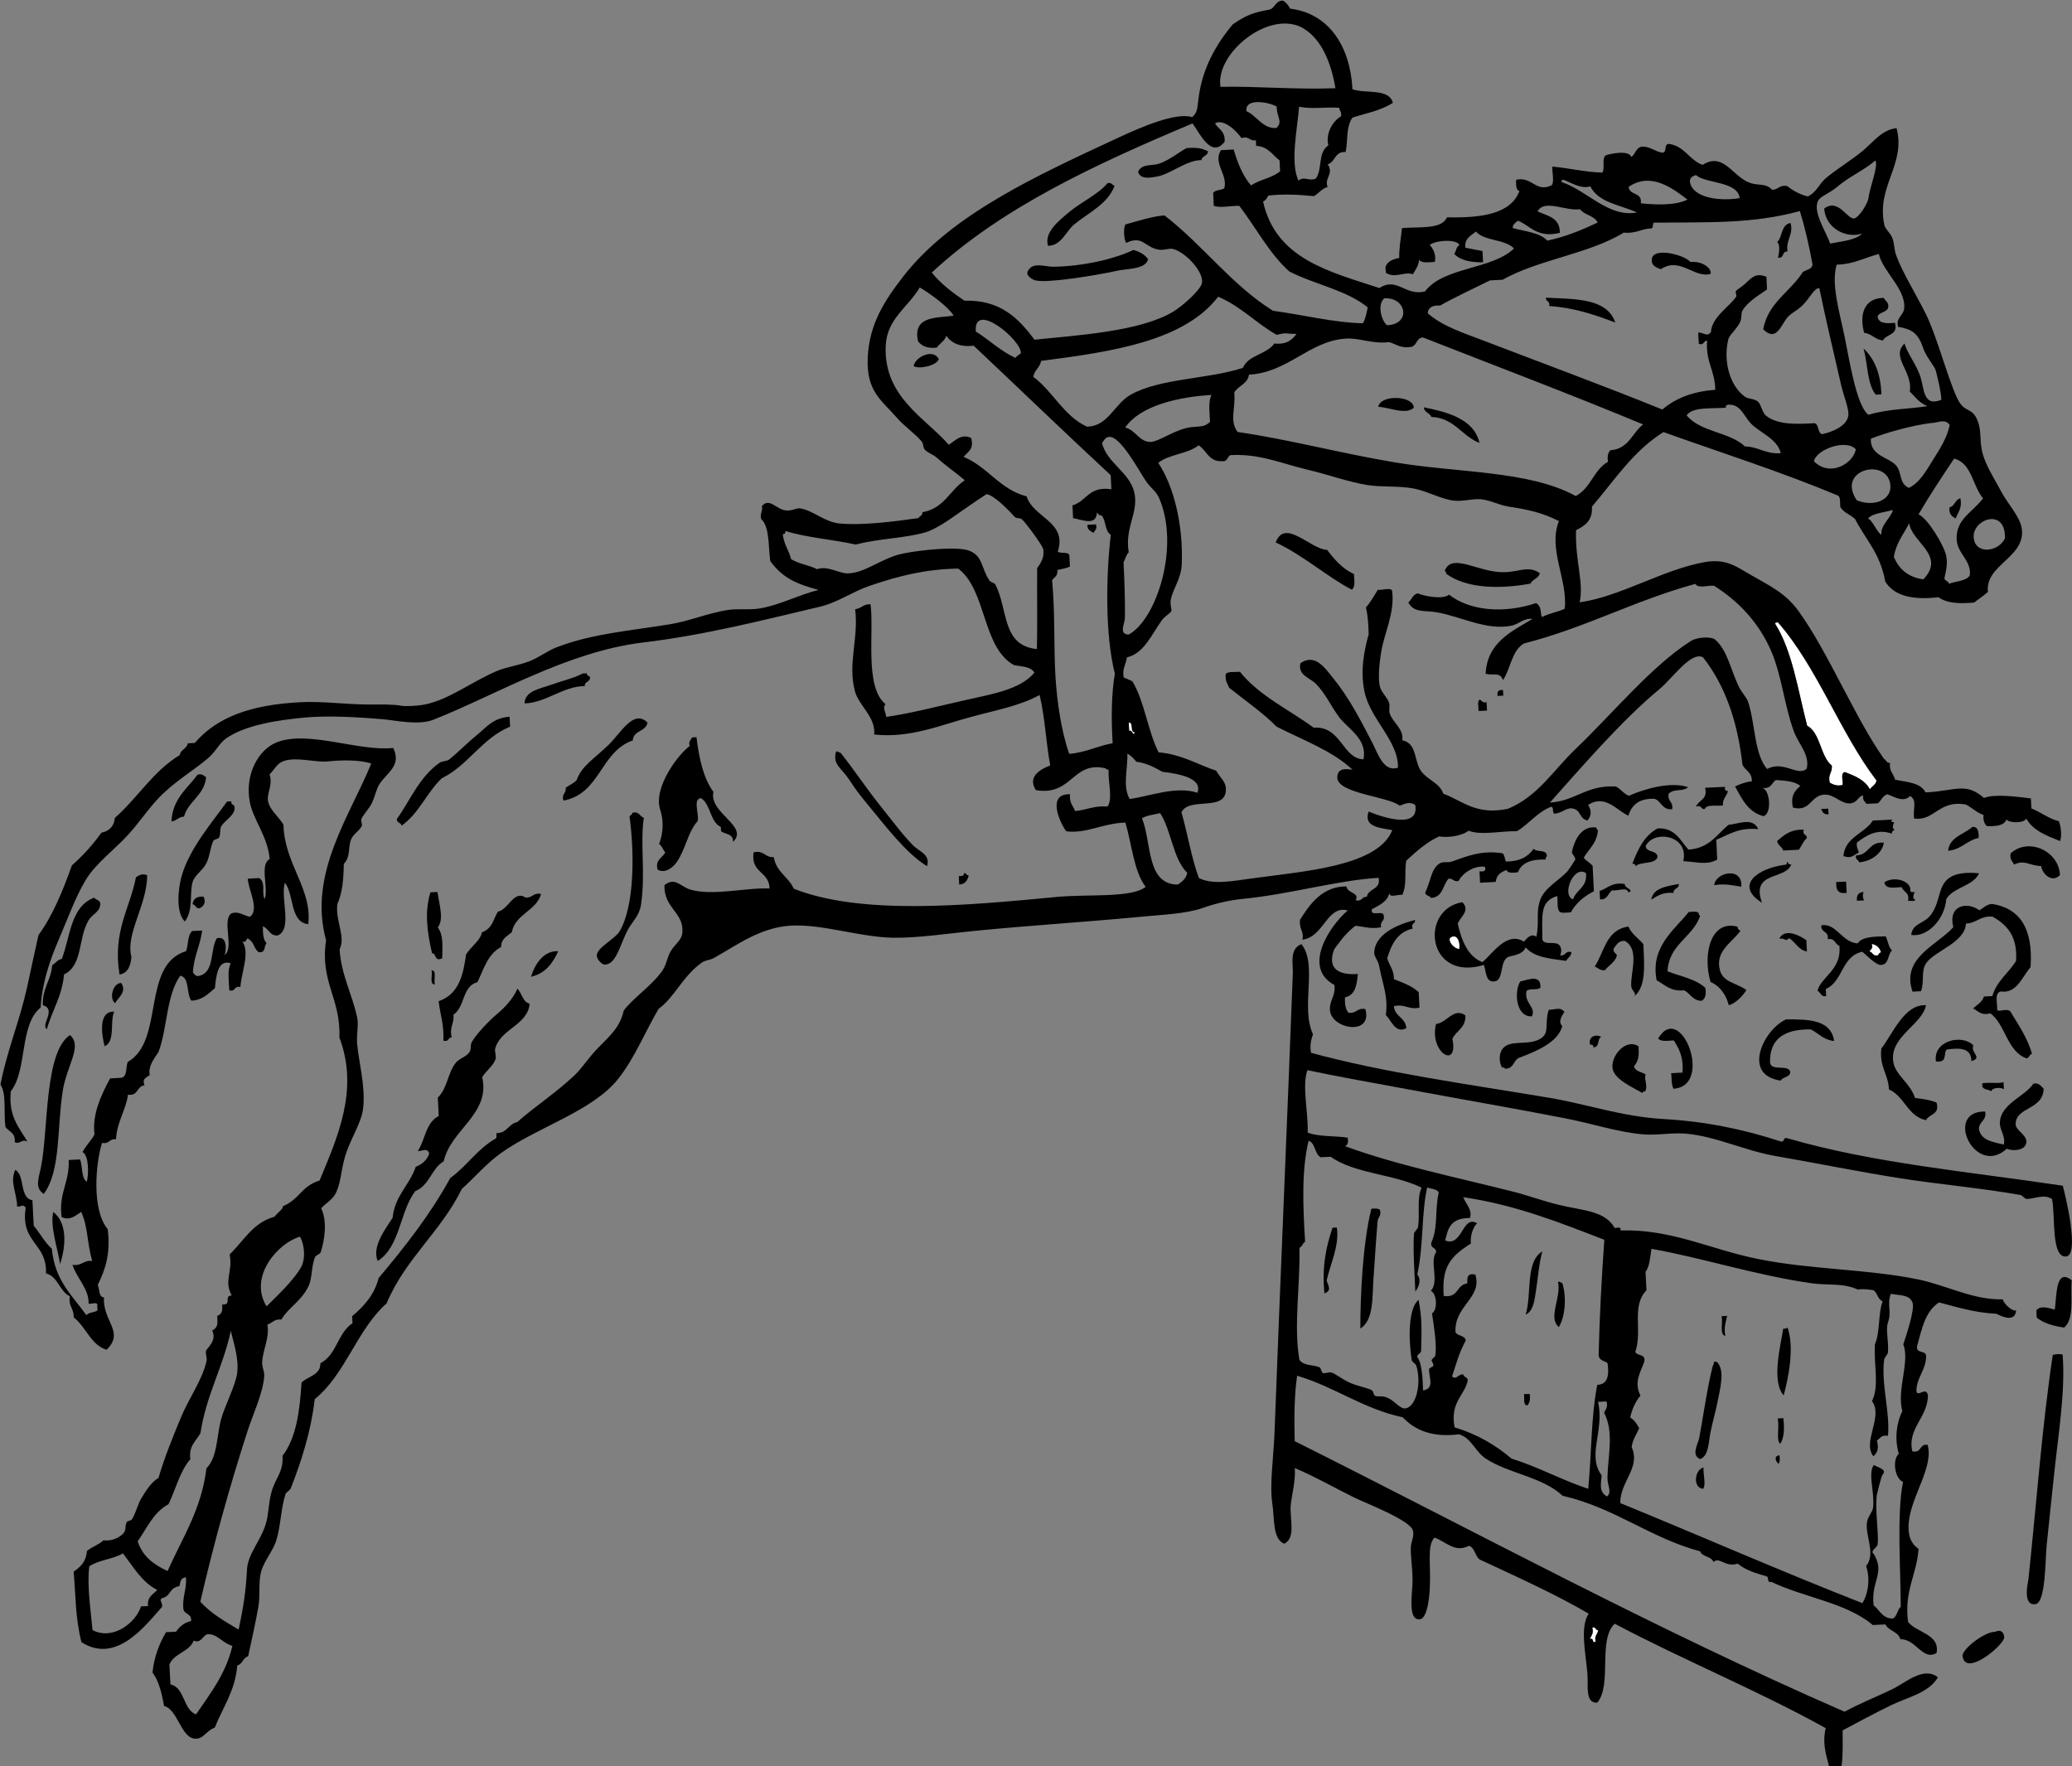 <?xml version="1.0" encoding="UTF-8"?>
<svg id="_Слой_2" data-name="Слой 2" xmlns="http://www.w3.org/2000/svg" viewBox="0 0 178.94 152.55">
  <rect x="0" y="0" width="178.94" height="152.55" fill="#808080" stroke="none"/>
  <defs>
    <style>
      .cls-1 {
        fill: #fff;
      }

      .cls-1, .cls-2 {
        fill-rule: evenodd;
      }
    </style>
  </defs>
  <g id="Calque_1" data-name="Calque 1">
    <g>
      <path class="cls-2" d="m104.33,13.07c-.02.41-.53.38-.57.76-1.3-.01-2.65,1.21-3.85,1.42-.4.07-1.44.32-1.62-.41.28-.72,1.21-.5,1.8-.7.91-.31,1.7-.98,2.38-1.35.99-.07,1.36.03,1.85.28Z"/>
      <path class="cls-2" d="m96.26,16.04c-.61,1.62-2.28,2.33-3.51,3.36-.71.6-1.08,1.81-2.24,1.83-.36-1.15.93-2.17,1.82-2.91,1.05-.88,2.52-1.54,3.31-2.49.38-.12.39.18.62.21Z"/>
      <path class="cls-2" d="m99.15,22.39c-.21.89-1.84.81-2.65.99-1.96.43-6.03,1.09-7.07.84-.18-.04-.92-.39-.65-.83.42-.8,1.49-.34,2.19-.35,2.53-.04,5.2-.64,6.91-1.45.54.14.97.39,1.27.79Z"/>
      <path class="cls-2" d="m154.63,19.26c.3.94-.45,1.55-.25,2.46-.53-.05-.25.63-.83.53.07-.29.23-1.11-.07-1.34.48-.46.32-1.5,1.14-1.65Z"/>
      <path class="cls-2" d="m147.74,23.65c-1.4.43-2.65-1.51-4.31-.4-.41-.13-.7-.31-.76-.58-.34-1.5,2.84-.68,3.31-.04.93-.1,1.82.45,1.76,1.01Z"/>
      <path class="cls-2" d="m133.51,25.71c2.53.13,5.27.03,5.99,2.15-1.73-.66-3.52-1.28-5.71-1.43.11-.46-.32-.34-.28-.72Z"/>
      <path class="cls-2" d="m162.68,25.73c.12.25.39.34.4.71,0,.57-.78.46-.93.9.09.62.77.61,1.5.54.31,1.1-.76.95-1.03,1.52-.69-.05-.95-.58-1.63-.65-.44-1.58,0-3.02,1.69-3.02Z"/>
      <path class="cls-2" d="m81.08,31.02c-.23.6-1.77.88-2.18.6.12-.78,1.69-1.56,2.18-.6Z"/>
      <path class="cls-2" d="m160.94,30.1c.92.87,1.48,2.14,1.54,3.96-.16,0-.33.02-.49.03-.74-.9-.69-2.67-1.05-3.99Z"/>
      <path class="cls-2" d="m122.1,35.22c-.72.62-1.99,0-3.07-.09.17-1.06,3.04-.99,3.07.09Z"/>
      <path class="cls-2" d="m127.76,38.25c-1.53-.59-2.16-2.16-4.15-2.24-.13-.37-.61-.35-.65-.83,1.75.36,4.32.9,4.81,3.07Z"/>
      <path class="cls-2" d="m93.92,45.33c.25-.01.49-.02.73-.04.12.41-.11.52-.21.74-.24-.17-.56-.25-.53-.71Z"/>
      <path class="cls-2" d="m116.93,49.57c.03.53.13,1.13-.18,1.36-2.03-1.03-4.22-2.99-6.58-4.08.8-2.13,3.02.61,4.44.64.64.84,1.32,1.63,2.31,2.09Z"/>
      <path class="cls-2" d="m169.3,43.04c.18.87-.22,1.2-.4,1.74-.32-.16-.6-.37-.54-.96.48-.11.46-.67.94-.78Z"/>
      <path class="cls-2" d="m132.98,49.51c-.1.46-.64.51-.81.9-2.79.5-5.57.4-7.28-.86.01-.14-.04-.21-.13-.24.64-1.63,2.89.16,5.15.11,1.32-.03,2.12-.6,3.07.09Z"/>
      <path class="cls-2" d="m50.95,58.5c.04.42-.49.34-.45.76-1.84-.01-3.41,1.47-5.2,1.49.02-1.08,1.39-1.28,2.25-1.59.96-.35,2.01-.58,2.77-.99.12,0,.24-.01.37-.02-.05.28.24.16.26.36Z"/>
      <path class="cls-1" d="m153.29,53.89c0-.12.14-.1.24-.13,3.43,3.91,5.34,9.49,8.52,13.67-.05.38-.41.48-.57.77-.44-.81-1.29-1.16-2.16-1.49-.4.06-.16.71-.19,1.11-.54.12-.82-.04-1.11-.19-.2-.73.24-.87.17-1.48-1.02-.81-.97-2.8-2.13-3.45-.79-3.08-1.29-6.49-2.77-8.81Z"/>
      <path class="cls-2" d="m44.01,61.9c.01.29.03.57.04.86-2.47,1.03-3.57,3.31-5.9,4.46-1.3,1.24-1.97,3.04-3.47,4.09-.05-.29-.44-.21-.4-.59,1.07-1.45,1.9-3.59,3.68-4.84.23-.16.62-.11.84-.29.72-.57,1.52-1.4,2.35-2.08.94-.76,1.42-1.49,2.86-1.61Z"/>
      <path class="cls-2" d="m55.92,62.41c-.13.79-1.24.67-1.27,1.54-2.83.98-2.77,4.58-5.99,5.2-.19-.6.27-.62.19-1.11.3-.23.7-.38.95-.66.43-1.24,1.51-1.83,2.79-3.08,1.03-1.01,2.14-3.09,3.34-1.88Z"/>
      <path class="cls-2" d="m129.8,59.6c0,.16.02.32.03.48-.16,0-.33.02-.49.03-.08-.38.08-.55.46-.51Z"/>
      <path class="cls-2" d="m60.15,63.68c.23,1.85.6,3.55,1.46,4.71-.41,1.85,3.12,2.96,1.69,4.33.05-.74-.66-.64-1.03-.93,0-.12-.01-.25-.02-.37-.94-.42-.86-1.97-1.72-2.49-.71.1-.15,1.34-.27,1.97-.89,1.02-.99,2.32-1.79,3.52-.31.46-.98,1.07-1.68.69-.23-.9.44-1,.66-1.5-.21-.2-.27-.56-.53-.71.39-1.03.39-2.06.1-2.95-.64-1.96,1.59-4.82,2.54-5.52-.12-.41.11-.52.21-.74.12,0,.24-.01.37-.02Z"/>
      <path class="cls-2" d="m127.76,60.43c.24.04.24.34.62.21.01.25.02.49.04.73-.24.01-.49.03-.73.04,0-.36-.11-.8.07-.98Z"/>
      <path class="cls-2" d="m17.8,67.13c-.15,1.57-1.53,2.04-1.91,3.4-.49.02-.63.37-1.08.42.08-1.95,1.35-2.82,2.25-4.04.42-.12.52.11.75.21Z"/>
      <path class="cls-2" d="m72.22,64.91c.2-.04.21.11.37.1,1.24,1.57,2.32,3.21,3.54,4.72.84,1.04,1.79,2.34,2.74,3.3.49.5,1.51.77,1.19,1.78-1.81-1.1-3.58-3.46-5.17-5.38-.64-.78-.88-1.07-1.58-2.13-.62-.95-1.45-1.28-1.1-2.4Z"/>
      <path class="cls-2" d="m20.26,69.7c.05.74-.8,1.09-1.14,1.65-.17.27-.04.68-.2.99-.06.12-.39.13-.48.27-.27.43-.3,1.36-.64,1.99-.31.59-.97.98-1.15,1.53-.32,1,.09,2.43-.69,3.46-.79-.79-.57-2.79-.31-3.79.64-2.46,2.73-4.84,3.96-6.57.12,0,.24-.01.37-.02-.07.34.25.23.27.48Z"/>
      <path class="cls-2" d="m55.6,70.64c-.33,2.21.16,4.72-.24,7.49-.14.97-.75,1.46-1.12,2.14-.69,1.26-1,3.08-2.05,3.04-.17,0-.68-.43-.65-.83.05-.65,1.63-1.43,1.98-2.06,1.29-2.22,1.26-6.75.87-9.72-.11-.33.23-.26.22-.5.61-.16.63.33,1,.44Z"/>
      <path class="cls-2" d="m147.26,68.04c.57-.03,1.14-.05,1.71-.08-.03.25.04.38.26.35-.09.46-.49.65-.43,1.25-.54.09-1.42-.12-1.58.32-.35.04-.26-.4-.75-.21.22-.59,1.05-.61.78-1.63Z"/>
      <path class="cls-2" d="m12.71,75.6c-.02,2.64-1.89,5.04-1.36,7.05-.07.75-.28,1.39-1.03,1.52-.6-3.78.89-5.65,1.42-8.4.29-.21.58-.34.97-.17Z"/>
      <path class="cls-2" d="m157.28,69.87c.2,0,.41-.02.61-.03,0,.16.02.33.03.49-.39.04-.54-.18-.64-.46Z"/>
      <path class="cls-2" d="m137.87,71.45c-.01.14.04.22.13.24-.07,1.11-.78,1.63-1.23,2.39.21.28.54.43.77.7.04.73.07,1.47.11,2.2-.85.43-1.55,1.01-1.99,1.82-.35,0-.8.11-.98-.07-.24-.25-.13-.89-.19-1.34-1.54.45-1.29,1.68-1.29,3.74.12.51,1,.19,1.37.42.29.21.32.6.17.97.5.06.4-.42.97-.29-.01.38-.32.49-.46.76-1.34-.19-2.77-.29-3.49-1.17-.2.52-.81.67-1.43.8-.92.31-.36,2.17-1.37,2.15-.62-.01-.59-.66-.8-1.43-4.94,1.5-5.6-4.8-1.87-5.42.72.74-.19,1.27-.4,1.86.35,1.5.87,2.82,2.13,3.32.9-.73,2.09-2.7,3.59-1.77.23-.25.6-.77,1.08-.42.27-1.45-.07-2.07.33-3.2.37-1.03,1.68-1.72,2.33-2.44.15-.17.68-1,.69-1.02.03-.28-.34-.49-.28-.72.23-1.01.82-2.23,2.1-2.06Zm-2.02,6.23c.27-.85,1.25-1.04,1.12-2.26-1.02-.76-2.16,1.87-1.12,2.26Zm-10.62,3.35c-.14.32.33.87.78.94.11-.69-.24-1.37-.78-.94Z"/>
      <path class="cls-2" d="m17.58,77.44c.16.36.15.76-.32,1-.38.07-.34-.31-.63-.34.05-.45.34-.7.95-.66Z"/>
      <path class="cls-2" d="m37.17,77.07c.21-.01.41-.02.61-.03.19,1.27.56,2.35.03,3.06.51.71.39,1.6.38,2.67-.71.32-.47-.43-.88-.44-.42-1.85-.66-3.53-.14-5.26Z"/>
      <path class="cls-2" d="m159.2,73.94c.14-1.66,1.82-1.93,2.54-3.07.53-.03,1.06-.05,1.59-.08-.03.21.11.23.26.23-.06.08-.26.59.03.61-.07.13-.28.14-.23.38-1.24-.48-2.26.16-3.03.77-.05.4.11.56.17.85-.62.33-.62.52-1.33.31Z"/>
      <path class="cls-2" d="m155.77,71.66c-.14.5.28.37.28.72-.31.26-.46.67-.69,1.01-.45.02-.9.05-1.35.07-.21-.43-.5-.48-.53-.83.58-.49,1.12-1.01,2.28-.97Z"/>
      <path class="cls-2" d="m46.73,77.21c-.42,1.48-2.23,1.72-2.53,3.31-.4.33-.93.56-.92,1.27-1.15.59-1.5,1.91-2.05,3.04-1.34.35-1.06,2.16-2.07,2.8.09.78-.37,1.06-.15,1.97-.35,0-.22.42-.72.28.07-1.37-.28-2.27-.41-3.41,1.82-.6,2.15-2.46,2.37-4.04.46-.71,1.24-1.21,1.37-1.9.96-.38.96-1.14,1.38-1.79.92-.19,1.37-1.89,2.39-1.22.61.05.63-.44,1.33-.31Z"/>
      <path class="cls-2" d="m83.28,75.39c.16.04.2.21.38.23-.11.41-.3.74-.82.78-.01-.24-.02-.49-.04-.73.28.02.46-.05.47-.27Z"/>
      <path class="cls-2" d="m129.77,73.69c.25.36.12.34.28.72,1.21,0,1.93-.43,2.4-1.1.28.34,1.18-.01,1.14.68-.12,0-.09.15-.11.25-1.26-.05-2.08.29-2.39,1.1-.42.04-.88.11-.99-.2-.63.25-.85.49-.93,1.03-.45.02-.9.04-1.35.07-.02-.33-.03-.65-.05-.98.32.02.61.01.47-.39-.86-.15-1.93.51-2.27,1.22-.45.1-.48-.24-.87-.2-.51.55-.47,1.59-1.51,1.67-.12-.21-.46-.18-.51-.46.49-1,.5-2.03,1.22-2.51.35-.23.68-.04,1.09-.18,1.22-.42,2.51-1.01,4.38-.71Z"/>
      <path class="cls-2" d="m170.34,71.42c.5-.03.55.43.54.95-1.04.22-1.48,1-2.64,1.11.13-1.2,1.37-1.41,2.1-2.06Z"/>
      <path class="cls-2" d="m160.29,73.88c1.17-.03,1.07-1.21,2.4-1.1-.1.78-.91,1.58-2.12,1.7-.06-.23-.36-.2-.28-.6Z"/>
      <path class="cls-2" d="m177.9,75.58c-.66.71-1.52-.07-1.63-.78-1.05-.04-1.39-.57-2.34-.13-.12-.29-.39-.43-.29-.96,1.51-1.41,4.17-.23,4.26,1.87Z"/>
      <path class="cls-2" d="m154.32,74.43c.13.07.14.28.38.23-.53,1.38-3.52.55-2.53,3.31-2.41-1.5-.39-2.99,2.04-3.29.12-.01.09-.15.11-.25Z"/>
      <path class="cls-2" d="m150.38,76.58c-.73-.1-1.37-.29-2.34-.13.11-1.12,2.47-1.63,2.34.13Z"/>
      <path class="cls-2" d="m144.98,76.36c.04.42-.49.34-.45.76-.96-.09-1.41.28-1.93.58.18-1.01,1.31-1.15,2.38-1.35Z"/>
      <path class="cls-2" d="m170.91,75.44c-.53,1.12-2.23,1.18-2.83,2.22-.12,1.71-1.62,3.32-3.03,3.09.14-1.07,1.12-.91,1.75-1.8.86-1.23.51-2.64,1.8-3.28.56-.28,1.44-.34,2.32-.24Z"/>
      <path class="cls-2" d="m158.57,76.18c.29-.01.57-.03.86-.04.02.33.03.65.05.97-.7.13-.95-.23-.9-.93Z"/>
      <path class="cls-2" d="m165.36,77.06c-.07.08-.26.6.03.61.03.26-.43.08-.61.15.16-.78-.41-.75-.55-1.2-.65.03-1.42.2-1.49-.42.87-.57,2.36-.1,2.24.75.03.14.23.09.37.1Z"/>
      <path class="cls-2" d="m48.21,82.16c-.47,1.01-1.08,1.9-2.34,2.2.3-1.1,1.14-2.3,2.34-2.2Z"/>
      <path class="cls-2" d="m160.94,77.04c-.09.36-.09.38.04.73-.2,0-.41.02-.61.03-.06-.49.14-.74.58-.76Z"/>
      <path class="cls-2" d="m10.47,84.9c.51.78-.28,1.27-.53,1.74-.54-.39-.2-1.75.53-1.74Z"/>
      <path class="cls-2" d="m122.21,79.46c.04.35-.4.26-.21.74-1.34.31-1.83,1.38-2.2,2.56.17.62.59.99.58,1.81.78.3,1.56.59,2.14,1.12.02.45.05.89.07,1.34-.97.21-1.24-.35-2.21-.13.08.95,1.01.95,1.07,1.91-.97.48-1.28-.68-1.77-1.14.22-1.58-.24-2.52-.58-4.26-.09-.46-.42-.8-.42-1.08,0-1.56,1.84-2.45,3.53-2.87Z"/>
      <path class="cls-2" d="m37.26,83.81c.5-.04.17.84.3,1.21-.51.04-.17-.85-.3-1.21Z"/>
      <path class="cls-2" d="m146.7,78.85c-.01.14.04.21.13.24-.63,1.88-2.71,2.45-2.82,4.8,1.11.44,2.44.66,3.26,1.43.1.56,0,.94-.31,1.12-.77,0-.98-.64-1.52-.91-1.16.13-1.66-.48-2.37-.86-.56-2.87,1.49-4.31,2.77-5.9.32-.02.7-.08.86.08Z"/>
      <path class="cls-2" d="m172.77,85.64c-.54.13-.27,1-.29,1.61.22.15.73-.16,1.11.07.7,1.17,1.47,2.24,1.9,3.7-.25.05-.22.34-.47.39-1.69-.58-1.81-2.91-3.13-3.89-.83.22-1.05-.21-1.49-.42.33-.32.79-.53.93-1.03.25-.01.49-.02.73-.04.37-1.3,1.41-1.99,2.05-3.04.14-2.18-.82-3.13-2.03-3.82-1.08-.09-1.36.56-2.3.6-.08,1.62-2.63,2.34-3.39,3.36-.54.72-.16,1.54-.49,2.48-.25.01-.49.02-.73.04-1.02-2.93,2.16-4.03,3.52-5.57-.48-1.87,1.17-2.25,2.25-1.46.35-.19.58-.49,1.08-.55,2.43.37,3.58,2.15,3.34,5.47-.71.78-1.18,2.32-2.59,2.09Z"/>
      <path class="cls-2" d="m140.62,80.01c.29.67.87,1.02,1.3,1.53.09,1.87.26,3.81-.88,4.58.44-.29-.15-.51-.17-.97-.05-1.18.75-3.17-.56-3.89-.57-.01-.71.37-.95.66-.08.39.21.37.28.6-.16.6-.7.84-1.04,1.28-.42.04-.59-.21-.88-.32.84-1.26.97-3.17,2.89-3.45Z"/>
      <path class="cls-1" d="m126.01,81.96c-.45-.07-.93-.62-.78-.94.54-.44.89.25.78.94Z"/>
      <path class="cls-2" d="m150.06,80.03c0,.21.11.31.26.35-.76,1.05-2.21,1.76-1.79,3.4.28,1.08,1.41,1.09,2.29,1.73-.31.54-1.09,1.26-1.53,1.3-.17-.77-.71-1.64-1.57-2-.7-2.43.04-5.41,2.34-4.77Z"/>
      <path class="cls-2" d="m44.69,85.4c.39.38.44,1.14,1.05,1.29-.17,1.89-2.59,2.17-2.99,3.95-.03.15.13.63.04.86-.22.59-.8.97-1.15,1.53.74,3.19-2.72,4.53-3.32,7.27-1.07.63-1.22,2.08-2.45,2.57-1.36,1.77-1.3,4.81-3.25,6.04-.53-1.24.68-2.77,1.29-3.74.18-1.9,1.46-2.8,1.99-4.39.56-.23.99-.58,1.17-1.16-.19-.49-.46-.23-.99-.2.64-.97.69-2.48,1.81-3.03-.03-.53-.05-1.06-.08-1.59.84-.82.85-2.14,1.56-3.02.32-.39.89-.48,1.18-.92.17-.26.04-.59.2-.87.39-.69,1.51-1.86,2.21-2.44.56-.46,1.37-1.29,1.73-2.17Z"/>
      <path class="cls-2" d="m160.43,81.48c.39-.58,1.41-.59,2.42-.61.2.39.27,1.04.55,1.2-.4.39-.24,1.19-.92,1.27-.45.06-1.25-.82-1.65-1.14-1.81.39-1.65,2.56-3.15,3.22,0,.21.02.41.03.61-.47.1-.47-.34-.75-.46.31-1.21,2.12-1.83,1.89-3.89-.4-.12-.38-.7-1.01-.56.13-.75-.61-.53-.55-1.2,1.28-.24,1.77,1.48,3.14,1.56Zm1.01.68c.3.05.29.46.75.33.02-.13.13-.2.23-.25-.11-.39-.37-.62-.77-.7.12.39-.08.47-.21.62Z"/>
      <path class="cls-2" d="m9.86,87.38c-.39.89.12,2.6-.83,2.98-.26-1.03-.55-3.05.83-2.98Z"/>
      <path class="cls-2" d="m156,81.21c.02.33.03.65.05.97-.74-.13-.98-.8-1.53-1.15-.45.37-.19-.02-.86.04.47-.93,1.75-.29,2.33.13Z"/>
      <path class="cls-1" d="m161.66,81.54c.4.08.66.31.77.7-.11.06-.21.12-.23.25-.47.13-.45-.27-.75-.33.13-.15.34-.24.21-.62Z"/>
      <path class="cls-2" d="m3.78,103.12c-.81-.52-.43-1.37-.24-2.32.65-3.26.28-9.93,2.5-11.4,1.11.94-.27,2.6-.62,4.81-.51,3.2-.15,6.9-1.64,8.91Z"/>
      <path class="cls-2" d="m133.04,85.29c-.21.28-1,.03-1.21.31-.21,1.07.84,1.35.47,2.18-1.37.09-1.57-2.11-1.01-3.01.71-.16,1.81-.64,1.74.53Z"/>
      <path class="cls-2" d="m126.55,87.7c.06,1.07-.79,1.31-1.12,2.02.55,2.72-2.04,1.16-1.41-1.28.94-.1,1.52-1.46,2.54-.74Z"/>
      <path class="cls-2" d="m135.11,87.39c-.16.25-.61.84-.19,1.23-.37,1.4-2.16,2.15-3.78,2.76-.46.25-.41.95-1.18.92,0-.12-.16-.09-.25-.11-.29-.51-.23-1.23.04-1.59.62-.81,1.95-.32,3.03-.76,1.19-.5.55-1.32.97-2.62.73-.04.99-.26,1.36.18Z"/>
      <path class="cls-2" d="m166.33,86.82c-.31,1.69-3.19,2.71-2.82,4.92.19,1.14,1.49,1.83,1.87,3.09.67.08,1.32.17,1.86.4.31,1.06-.64.97-.91,1.52-1.57-.33-1.86-2.07-3.2-2.66-.06-1.35-.83-1.91-.66-3.52,1.05-1.38,2-3.85,3.86-3.75Z"/>
      <path class="cls-2" d="m158.4,89.91c-.9-.08-1.35-.66-2.01-1-2.28-.04-3.58.81-3.53,2.87.12.77,1.52.13,1.75.77.01.52-.65.43-.82.78-3.39-.46-1.49-4.42.47-5.29,1.95,0,3.87.02,4.14,1.88Z"/>
      <path class="cls-2" d="m144.51,94.03c-.2-.51-.13-1.05-.19-1.34.32-.02.65-.03.98-.05.11-1.33-.3-2.08-.75-2.78-.53.03-1.13.13-1.35-.17,1.97-3.29,4.83,4.15,1.32,4.34Z"/>
      <path class="cls-2" d="m138.28,89.56c-.37.17-.1.93-.69.89.04-.21-.11-.22-.26-.23-.22-.68.51-.94.95-.66Z"/>
      <path class="cls-2" d="m141.51,90.38c.03.83.03,1.18-.4,1.73.14.45.67.46,1.01.69-.16.46.23.98-.05,1.47-.14-.01-.22.04-.24.13-.7-.43-2.38-1.13-2.56-2.08-.2-1.12,1.15-2.68,2.23-1.95Z"/>
      <path class="cls-2" d="m170.43,90.29c-.31.64.86,1.05-.18,1.36,0-1.13-.96-1.17-2.13-1-.32.32.12,1.15-.93,1.03-.28-1.8,2.28-2.41,3.24-1.38Z"/>
      <path class="cls-2" d="m171.2,93.56c.78-.1,1.33.05,1.83-.09,0,.2.02.41.03.61-.25-.19-1.04-.16-1.09.18-.25-.24-.89-.05-.77-.7Z"/>
      <path class="cls-2" d="m176.49,94.03c-.04,1.85-2.4,1.55-2.42,3.06,0,.55.97.91.93,1.55-.05.77-1.25.8-1.69.57-2.72,2.52-5.49-3.26-1.87-3.21.15.8-.53.84-.54,1.5.18,1.04,1.24,1.12,2.15,1.36.17-.78-.38-1.26-.34-1.94.1-1.61,2.16-2.21,2.9-3.33.5-.08.65.23.88.44Z"/>
      <path class="cls-2" d="m4.6,104.68c1.28.99,1.06,3.06.59,4.5-.23-1.45-.88-3.27-.59-4.5Z"/>
      <path class="cls-2" d="m119.17,104.49c.16.54-.18.62-.2.99-.13,1.52-.24,3.32-.36,5.04-.11,1.51.04,3.52-1.13,4.22,0-2.9.21-7.36.95-10.34.3-.03.59-.04.74.09Z"/>
      <path class="cls-2" d="m115.08,106.04c.12,0,.24-.01.37-.02.24,1.54-.56,3.14-.88,4.58.17.52.44.87-.19,1.11-.23-2.31.15-4.07.7-5.67Z"/>
      <path class="cls-2" d="m133.2,108.08c-.29,1.02-.38,2.3-.56,3.46-.12.75-.21,1.7-.88,2,.55-1.76-.06-4.56,1.44-5.46Z"/>
      <path class="cls-2" d="m134.55,110.71c.2-.05.22.1.37.1.41,1.28.22,2.99-.3,3.81-.97-.84.24-2.53-.07-3.92Z"/>
      <path class="cls-2" d="m178.91,110.58c-.1,1.47.25,3.34-.65,4.08-.93-.13-1.77-.37-2.37-.86,0-.2-.02-.41-.03-.61.33-.49,1.12-.2,1.59-.08.18-1.07.03-3.68,1.47-2.53Z"/>
      <path class="cls-2" d="m148.67,113.68c.16,0,.33-.02.49-.03-.12.51-.3.98-.16,1.73-.54-.1-.17-1.19-.33-1.7Z"/>
      <path class="cls-2" d="m154.36,114.62c.63,1.71.1,4.37-.32,5.9-1.07-1.2-.28-4.24-.04-5.76.18,0,.35,0,.36-.14Z"/>
      <path class="cls-2" d="m148.26,117.62c.75.71.29,2.31.05,3.55-.16.82-.43,1.7-.6,2.6-.16.81-.15,1.97-.87,2.25-.83-.31-.19-1.32-.09-1.84.36-1.94.68-4.28,1.16-6.19.06-.1.12-.2.1-.37.08,0,.16,0,.25-.01Z"/>
      <path class="cls-2" d="m178.13,116.99c.26,3.31-.41,7.06-.8,10.95-.16,1.6-.41,3.82-.58,5.54-.13,1.29-.07,4.95-.97,5.07-1.15.16-.63-1.92-.6-2.18.67-6.3,1.19-13.34,2.1-19.35.48-.09.37-.08.85-.04Z"/>
      <path class="cls-2" d="m131.61,120.41c.16,0,.32-.02.49-.02.08.46,0,.78-.2.99-.38,0-.23-.6-.29-.96Z"/>
      <path class="cls-2" d="m153.52,122.51c.16,0,.33-.02.49-.03.11.91.07,1.7-.26,2.22-.39-.28-.05-1.39-.23-2.19Z"/>
      <path class="cls-2" d="m153.68,125.69c.03.3.05.59-.09.74-.25-.23-.43-.67.09-.74Z"/>
      <path class="cls-2" d="m147.12,126.75c-.05.58.23,1.45-.03,1.84-.95-.09-.72-1.69.03-1.84Z"/>
      <path class="cls-1" d="m137.51,140.59c.33-.11.26.23.5.22-.02.37-.36.45-.2.99-.39.17-.11-.39-.5-.22.09-.31.34-.47.2-.99Z"/>
      <path class="cls-2" d="m172.33,140.93s.64-.35.76.45c.09.61-3.37,3.55-3.6,1.65-.07-.56,1.84-2.09,2.84-2.1Z"/>
      <path class="cls-2" d="m157.96,152.55c-.31-1.14-.58-2.1-.29-3.29-5.85-3.25-12.28-5.87-18.22-9.02-1.48,1.38-.21,5.25-1.5,6.81-1.09.11-.77-1.52-.86-2.53-.18-1.94-.64-4.01.11-5.15-2.98-1.74-6.22-3.18-9.42-4.68-.4-.29-.4-1.02-.92-1.18-1.24.63-1.97-.36-2.98-.71-.67.72-.29,2.37-.4,4.31,0,.19-.11,2.63-.84,2.74-1.12.17-.65-2.31-.65-3.28,0-1.18-.18-2.17-.15-2.93.03-.54.33-.99.17-1.48-.29-.89-4.1-2.35-5.04-2.81-2.02-1-3.17-1.7-5.15-2.56.08,1.03-.23,2.21-.34,3.08-.15,1.26.49,2.9-.56,3.46-1.04-.37-.85-2.25-1.03-3.38-.27-1.73.1-4.07.18-6.26.49-13.03,1.09-26.64,1.58-39.66.03-.79-.32-2.06.74-2.49,1.44,1.79-.1,5.44,1,7.79-.15.45-.29.9-.17,1.6,6.3,1.72,13.49,2.7,20.54,3.88,3.29.55,6.29,1.63,9.89,1.84,3.66.21,6.87.87,10.15,1.94.38.07.13-.43.6-.27,7.45,2.16,15.54,2.86,23.74,4.09.21.71,1.48,5.97.3,6.11-1.33.16-.92-3.58-1.23-4.96-.68-.48-1.65.03-2.21-.01-.13,0-.37-.32-.51-.34-3.48-.61-6.9-.9-10.37-1.44-3.62-.57-7.27-1.32-10.76-1.92-2.69-.46-5.2-1.73-7.82-1.94-1.26-.1-2.42.17-3.67.06-2.18-.19-4.46-.95-6.69-1.38-4.52-.88-9.02-1.65-13.61-2.51-2.98-.56-5.94-1.07-8.66-1.65-.49,1.35.09,3.66.02,5.39.94.38,2.33.26,3.45.44.09.39,0,.62-.21.74,4.45,1.63,9.68,2.7,14.54,3.93,1.19.3,2.56.81,3.98,1.15,2,.48,3.9.48,4.75,1.97.22.02.61-.15.5.22,4.47-.12,7.76,1.64,11.89,2.47,4.56.92,9.43.86,13.81,1.76,2.51.52,4.79,1.8,7.32,1.72.15.54,1.03,1.15,1.15.92-.04,1.06-1.1.64-1.7.33-1.87-.09-3.38-.57-4.95-.98-1.2.75-1.49,2.3-1.9,3.77-.12.73.84.28.78.94-.05,1.16-.77,1.71-.84,2.86.04.77.8-.39,1,.44-.01,1.94-1.81,2.87-1.35,4.85.84.18.56-.66,1.32-.56.54,1.93-1.41,4.37-1.63,6.7-.1,1.11.17,1.81.85,2.29-.16,2.23-1.26,3.61-.91,6.3.71.94,2.78,1.04,2.46,2.69-1.21.7-1.77-1.23-3.12-1.19-.2-.69-1.01-.7-1.29-1.28-.36.02-.73.04-1.1.05-2.29-1.94-5.95-2.37-8.76-3.73-.39.13-.19-.39-.39-.47-.93-.26-1.85-.54-2.51-1.1-1.08.36-1.58-.64-2.09-.14-.19-.52-.96-.41-1.15-.92-4.35-1.17-7.4-3.78-11.88-4.8-1.78-1.66-4.65-1.9-6.65-3.22-.91-.6-1.23-1.79-2.31-2.09-2.32.29-3.8-.36-4.85-1.47-3.45-.74-5.87-2.63-9.12-3.59-.25,1.72-.26,3.66-.21,5.65,15.74,7.88,31.08,16.22,47.49,23.37,1.19-.66,2.64-1.24,4.07-1.92,1.19-.57,2.75-2.04,3.99-1.05-.8,1.36-2.62,1.71-4.05,2.41-1.45.71-2.87,1.47-4.18,2.17,0,1.06.04,2.14-.09,3.07-.37.02-.73.04-1.1.05Zm-45.27-45.29c-.2.13-.23.42-.47.51.08,3.23-.52,6.8,0,9.68.39.55,1.17.39,1.75.65.11.05.15.43.27.48.19.08.5-.1.73-.04.37.1.98.62,1.64.9.65.29,1.53.43,1.87.64.14.09.13.41.27.47.28.13.61-.05,1.11.19.66.31,1.06.97,1.52.9.96-.15,1.4-2.27.92-3.72-.04-.12-.37-.3-.39-.47-.31-2.08-.24-4.52.6-5.18.32,1.66.26,2.63.22,4.4-.02.25-.32.25-.34.51.47.64.47,2.2.51,2.91,1.06-.17.46-1.2.52-1.86,0-.06.33-.19.36-.26.05-.19-.17-.43-.15-.48.09-.25.32-.22.34-.51.1-1.05-.12-2.27-.3-3.54.5-.31.43-1.7-.1-1.95.75-.8-.13-2.56.45-3.33.03-.46-.51-.3-.41-.84.6-1.29.29-2.83.64-4.32-.16-.34-.67-.3-1-.44-.51,2.33-.3,4.98-.85,7.52.37.43.14,1.05-.17,1.48-.06-1.57-.21-3.32-.12-5.02,0-.1.33-.43.34-.51.21-1.13-.13-2.5.32-3.45-2.36-1.18-5.77-1.19-7.85-2.67-.29.01-.57.03-.86.04-.54-.26-.44-1.23-1.05-1.42-.6,2.46-.5,5.54-.3,8.72Zm14.23-2.06c-1.65,0-1.87.89-2.11,1.94,1.49.61,1.48-2.27,2.75-1.48-.42.41-.6,1.22-.53,1.74-1.78,1.13-2.53,2.01-2.35,4.53,1.3.2,1.08-.97,2.03-1.08.05-.3-.16-.93.7-.77.63,2.02-1.85,2.7-1.71,4.99.2.34.78.25.89.69-.67,1.3-.75,1.81-1.19,3.12.41.35.5-.23.97-.17.05.25.34.22.39.47-.23,1.34-1.56,1.88-1.14,4.1,1.93.58,3.53,1.52,4.92,2.7,2.33.73,4.32,1.84,6.62,2.61.29-2.97.24-6.24.78-8.98.94-.04,1.03-.86.89-1.88-.28-.21-.74-.21-.77-.7.08-3.39.26-6.69.49-9.95-3.83-1.48-7.63-3.01-12.19-3.68.3.69.81,1.11.58,1.81Zm34.87,6.23c-.43-.04-.8-.14-1.35-.05-1.25-.59-2.62-.35-3.95-.54-4.87-.69-9.55-2.22-13.87-2.98-.12.71-.14,1.51-.51,1.99.03.53.05,1.06.08,1.59-1.33,1.38-.33,3.46-.96,5.32.15.39.89.13.78.82-.33.97-.93,1.75-.34,2.96-.43.51-.71,1.14-.89,1.88.35.22.59.55.78.94-.23.53-.56.96-.65,1.63.81,1.78-1.02,2.99-.98,4.83,6.99,2.86,13.83,5.87,20.9,8.64.42-.6.75-1.95.33-3.2.83-1.02-.03-2.51.06-3.68.04-.56.5-.97.54-1.37.15-1.43-.47-2.89.06-3.68.43.24,1.16.39.77.82-.13.15-.5,1.71-.52,1.86-.13,1.36.19,3.36.09,4.16-.04.32-.72.57-.32.87.98,1.68-.29,2.31-.03,4.41.53.41.75,1.15,1.65,1.14.4-.18.37-.75.69-1.01,0-3.08-.36-8.08.2-10.79-.7-.26-.96-1.89-.37-2.43-.42-1.44-.12-2.85.31-3.69-.51-1.81.67-4.26.08-5.76.22-.65,1.01-3,.8-3.59-.25-.7-.98-.62-1.88-.77-.35.98.1,1.46-.24,2.46-.22.63.06,1.51,0,2.57,0,.18-.32.49-.33.63-.28,2.12.51,4.47.33,6.6-.58-.1-.69.23-.96.41.17.64.09.99-.3,1.36-.99-1.26.87-3.38-.12-4.77.65-1.35.14-3.08.25-4.91.46-1.04.27-2.71.67-3.71-.42-.14-.44-.72-.78-.94Zm-23.47,16c-.06.76-.25,1.41.46,1.82.46-.36.03-.97.04-1.6.03-1.89.59-3.93-.28-5.62.09-.3.35-.46.2-.99-.24.01-.49.03-.73.04.57,2.51-.99,4.62.32,6.36Zm-1.01,14.14c.39-.17.11.39.5.22-.16-.54.18-.62.2-.99-.24,0-.17-.33-.5-.22.15.52-.1.68-.2.99Z"/>
      <path class="cls-1" d="m97.51,63.16c-.01-.24-.03-.48-.04-.73.46-.03.07.87.53.83-.17.46-.2-.27-.49-.1Z"/>
      <path class="cls-2" d="m8.66,78c.02.8-.66.88-1.03,1.52-.89,1.54-.48,3.88-2.1,4.64-.16,1.88-1.04,3.11-1.48,4.73-.58-.35.88-1.72-.35-2.07-.06-1.45.71-2.16.81-3.47.31-.15.43-.46.83-.53.74-1.93.75-4.54,2.8-5.29.12.21.46.18.51.46Z"/>
      <path class="cls-2" d="m142.12,73.07c.07.61.96.32,1.03.93-.18.7-1.48.37-1.92.83.04-.21-.11-.23-.26-.23.48-1.24,1.02-2.42,2.18-3.05,1.51-.08,1.95,1.03,2.66,1.83,1.81-.11,2.44-1.29,3.45-2.13,1.1-.15,2.11-.64,2.59.36-1.73-.16-2.56.49-3.63.92.03.57.06,1.14.08,1.71-.89.52-1.9.18-2.93.14.52-2.24-2.53-2.75-3.25-1.31Z"/>
      <path class="cls-2" d="m139.24,76.89c-.38.24-.38.83-1.06.79-.01-.24-.02-.49-.04-.73.71-.21,1.03-.78,2.18-.6-.08.35.94.55.28.72-.04-.51-.95-.08-1.36-.18Z"/>
      <path class="cls-2" d="m130.72,21.43c-.8-.79-2.5-.59-3.26-1.43-.42.36-1,.57-.91,1.39.49.11.99.2,1.48.29.02.32.03.65.05.98-1.05,0-1.96-.16-2.49-.73.25-.42.13-.55.45-.76-.25-.58-2.2-.39-2.57,0,.08.04.63.68.44,1.45-.53.03-1.13.13-1.35-.18-.06.53-.32.88-.55,1.25-.73-.28-1.51.4-2.33-.13,0-.16-.02-.32-.03-.49.15-.49.62-.68,1.19-.79-.02-.87.15-1.75.24-2.58,1.49-.13,3.43.14,3.88-.93,2.99.07,5.52-.29,6.26-2.27-.31-.08-.29-.54-.29-.97,1.4-.33,1.72,1.17,3.09.46.22-.34.02-1.07.04-1.6,1.48.13,2.77.47,4.32.52.25-.35-.07-1.23.29-1.49.51-.18,2.02-.46,2.21.14.38-.24.38-.83.94-.9.74,0,1.09.43,1.74.53.45-.02.1-.77.57-.76,1.36.18,1.76,1.41,2.91,1.81,1.78-1.13,2.56.95,4,1.52.81.32,1.46.02,1.99.63.57.01.62-.46,1.33-.31.5.4,1.07.71,1.76.89.79-.38.97-1.1,1.62-1.63.92-.76,2.12-1.48,3.09-2.28.93-.76,1.68-1.86,2.96-1.99.83,3.17-1.79,5.02-1.05,8.38.08.35.47.61.67,1.07.2.46.17,1.05.32,1.46.54,1.51,1.67,3.3,2.59,5.14.94,1.89,1.9,5.58,2.69,7.24.68,1.46,1.3.65,1.82,2.09.3.84.12,1.67.38,2.68.29,1.11,1.08,2.3,1.63,3.35.54,1.01,1.58,2.12,1.75,3.1.45,2.56-3.18,3.16-2.91,5.54-.35.34-.8.6-1.18.92-1.27.12-2.39.07-3.09-.46-1.98.24-3.78,0-4.6-1.36-.44-2.47-1.73-3.66-2.6-5.39-.4-.38-.98-.54-1.28-1.04-.03-.35.03-.8-.17-.97-4.84-2.04-10.04-3.69-15.1-5.5-2.62,1.63-4.24,4.18-6.18,6.44.08,1.17-.58,1.65-1.37,2.03-.09,2.69.69,4.5.31,6.23,3.45-.46,7.27-2.87,10.86-3.48,1.85-.31,2.74.45,3.98,1.15,1.65.94,2.96,1.56,4.08,3.11,2.57,3.57,4.83,9.15,7.37,12.75.2.08.2.38.51.34-.09.75.33.93.44,1.45,1.01.22,2.2.24,2.63,1.1,2.59-.12,3.45-.92,5.05.48.92-.37,2.86-.11,4.05.04.01.29.03.57.04.86.98.41,1.43.86,2.38,1.11.16.39.29,1.32.09,1.71-1.14-.46-2.31-.88-2.91-1.94-.19.42-1.47.4-1.71.08-.19.53-.89.6-1.69.57-.22-.19-.33-.49-.29-.96-.6-.2-.99-.63-1.52-.9-2.35-.43-2.73,1.47-4.48,1.2-.11-.84.29-1.58-.34-1.94-.58.61-1.41.04-1.97-.15-.42.13-.51.55-.82.78-.33.02-.65.03-.98.05-.12-.21-.36-.29-.28-.72-.44.03-.44.57-1.07.67-.79.12-1.4-.77-2.24-.75-1.25.03-1.22,1.53-2.76,1.12-.23-1.03.18-1.47.64-1.87-.49-.41-1.3-.45-2.11-.51-.38.23-.39.81-1.19.67.69.17.86,2.22.12,2.45-1.31-.32-1.86-1.47-2.46-2.57.44-.19.88-.38,1.45-.44.02-.8-.57-.92-.81-1.43-.43-3.87-1.57-6.94-3.4-9.27-1.03-.58-2.67,1.85-3.79,2.76-3.21,2.65-6.8,6.82-9.44,9.78,2.25-.14,3.12-1.53,5.69-1.39.44.2.67.64,1.14.8,1.22-.55,3.56-1.27,5.11-.74-.54.44-1.19.07-1.69.57-.11.68.42.65.31,1.33-.87.09-.93-.7-1.52-.9-1.34-.05-1.98.54-2.26,1.46-.99-.42-1.98-1.89-3.48-.93.3.5.31.92-.06,1.35-.74-.19-.53-.9-1.28-1.04-.56-.1-.89.4-1.57.45-.21-.07-.02-.58-.28-.6-1.23.48-1.89,1.48-2.96,2.11-1.38-.02-3.14.38-4.17-.04-.67.5-1.88.61-2.55.49-1.14.53-1.98,1.32-2.84,2.1-.17,1.19.08,2.05-.34,2.96-.34-.09-1.13.31-1.11-.19-.17.78-.88,1.07-1.52,1.43-.12.65.83.11,1,.44.21.62-.35.54-.19,1.11-.94.17-1.5-.06-2.21-.13-.29.18-.9.75-1.29,1.29-.12.17-.55.69-.57.77-.65,1.76.57,2.22,2.06,2.1-.1.92-.21,1.84-1.12,2.02-.02.58.05,1.06.31,1.33.7.09.71-.44,1.45-.32.65,2.33-2.86,1.76-3.05.15-.08-.93.51-1.25.38-2.23-2.82-1.51-.38-5.14,1.15-6.43-1.79-.5-2.06,2.31-3.92,2.52.17-.73-.27-.81-.21-1.7.87-1.4,1.97-2.92,4.02-2.9.05.59,1.18.53.79,1.19.6.15.5-.33.97-.29.11-.75,1.23-.59,1.02-1.64-3.42.18-7.68,1.42-11.67,1.81-1.29.12-2.57.45-3.52.79-1.44.51-3.49.58-5.23.75-4.45.43-9.67.76-14.16,1.2-2.52.24-5.28.67-7.45.62-2.92-.08-6.04-1.2-8.75-1.04-2.58.15-4.61,1.65-6.6,2.78-.37.21-.72.17-1.08.42-1.61,1.12-2.37,3.02-3.72,3.98-1.16,1.96-2.05,4.23-3.5,6.06-2.22,2.79-6.95,4.15-10.1,6.39-1.31.94-2.25,2.08-3.4,3.11-1.77,3.65-4.91,6.06-6.49,9.88-2.58,2.29-3.52,6.08-6.21,8.28-.32,2.75-1.12,5.27-2.07,7.7-.06.17-.41.33-.46.51-.4,1.27-.4,2.69-.78,3.96-.29.95-1.08,1.8-1.33,2.76-.23.9-.06,2-.22,2.95-.26,1.5-.54,2.67-.89,4.33-.48.11-.46.68-.94.78-.18,2.21-1.25,3.62-1.94,5.37-.81.31-.99,1.06-1.79.95-1.14-.16-1.45-2.55-2.59-2.81-.2-1.1-.45-2.17-1-2.89.14-1.39.59-2.5,1.17-3.49.29-.02.57-.03.86-.04.3-.42.68-.79,1.3-.92.08-.69-.61-.54-.67-1.07-.09-1.05.31-1.67.23-2.71-.58.08-.46.52-.57.76-.97.2-.65.84-1.54,1.06-.22.23.11.31.04.74-1.47,1.65-3.96,4.97-6.96,3.04-.54-2.17-.48-3.93-.67-6.09.6-.4,1.09-.89,1.14-1.77.41-.37,1.03-.54,1.43-.93.72.07,1.31-.19,1.69-.57.34-.35.12-.58.32-1,.06-.14.37-.09.47-.27.29-.46.51-1.31.77-1.75.34-.56.89-1.48,1.5-1.79.54-1.82,1.23-3.51,1.95-5.25.66-1.6,1.87-3.26,2.21-4.89.06-.27-.13-.6-.04-.86.08-.24.96-.88.52-1.74.48-.25.5-.55.43-1.25.46-.22.46-.46.44-1,.9.05.08-.75.82-.78-.71-1.29.12-2.02-.18-3.54,1.29-1.26,2.02-2.75,3.88-3.26.17-.28.83-.72.69-.89,1.54-.66,1.57-1.72,3.2-2.24,1.52-3.68,3.43-7.83,1.71-12.34.13-3.43-1.7-4.8-1.15-8.4-1.58-5.75,2.07-10.77,3.9-15.27-1.02-.35-2.67-.3-3.69-.19-1.11.12-2.7-.4-3.8-.05-.67.2-.81.71-1.29,1.17.31.93-.27,1.63-.13,2.33.15.76.96,1.37,1.33,2.02.08,3.4,2.5,5.55,2.14,8.59-1.6-.17-1.2-2.54-2.02-3.58-.4,1.35.69,4.04-.63,4.56-.69.04-.76-.62-1.27-.79,0,.6.03,1.18.32,1.45-.24.25-.05.89-.7.77-.46-.38-.33-.83-.92-1.18-.19.06-.08.39-.47.27.67.96-.08,2.62-.17,3.93-.58-.13-.39.43-.96.29-.04-.86-.17-1.79.13-2.34-1.16-.38-1.27,1.18-1.37,2.15-.57.46-1.03,1.02-2.03,1.08-.46-.57-.13-2-.96-2.16-1.21,1.67-1.11,4.53-1.88,6.59-.4.6-.91,1.23-.76,2-.38.25-.66.34-.45.88-.7.07-.51.94-1.43.81-.17,1.33-.97,2.37-1.03,3.85-.61-.08-.55.44-1.21.31-.55,1.75-.91,5.78.49,7.45.27,2.12-.22,3.54-.86,4.82.18.37.06,1.05.54,1.08-.14,2.04,1.82,2.98.22,4.52-1.39-.44-1.77-1.99-2.84-2.8.04-.78-.48-.94-.33-1.82-.9-.43-1.02-1.71-2.06-1.98.1-2.65-2.23-2.61-1.75-5.67-.23-.33-.32-.1-.74-.09-.02-1.21-.66-2.13-.16-3.18.86.47.34,2.46,1.48,2.62.04.73.07,1.47.11,2.2.54.65.95,1.44,1.57,2,.24,2.74,1.78,4.05,2.98,5.73.2-.25.7-.22.96-.41,0-.12-.01-.24-.02-.37.09-.45-.49-.15-.75-.21.05-1.28-1.01-2.16-1.39-3.36.83.13.91-.42,1.7-.33-.49-1.79-.33-2.85-.95-4.24-.44.28-.95.8-1.69.45-.28-2.08.71-3.02.61-4.93.32-.02.65-.03.98-.05.24.59.09,1.62.59,1.93.16-.66.19-2.28-.37-2.56.28-.57.73-.97,1.03-1.52-.23-1.78.64-3.53,1.35-4.85.33-.02.65-.03.98-.05.53-.14.36-.91.54-1.37,3.21-1.81,1.15-8.38,5.04-9.57.21-.54.11-1.38.53-1.74.29-.02.57-.03.86-.04-.17,1.29-.72,2.23-.8,3.59.08.17.21.29.38.35,1.55-.19,1.06-2.24,1.68-3.27.89-.24.85.9.68,1.44.84-.6-.24-2.94.56-3.58.61-.24,1.03.15,1.61.29.91-.61-.21-2.54-.16-3.3.33-.02.65-.03.98-.05.59.39.18,1.23.46,1.82.37-.96-.46-2.99.44-3.46-.17-1.97-1.44-3.42-1.72-4.94-.44-2.38.74-4.51,2.32-5.14,2.71-1.08,7.11.81,10.07.48.73,1.53-.5,2.09-1.19,3.12-.25.37-.37,1.03-.65,1.63-.25.52-.75,1-.91,1.39-.07.16.11.46.03.61-.25.46-.75.71-.92,1.15-.28.71-.02,1.47-.63,2.12-.02,1.3-.12,2.53-.56,3.46-.17,1.52.74,2.79.2,3.91.11,2.15,1.13,3.99,1.52,5.93.13.65-.07,1.44-.01,2.2.12,1.5.74,3.68.52,5.61-.15,1.33-1.17,2.69-1.62,4.37-.31,1.15-.33,2.29-.83,3.11-.29.47-.88.78-1.17,1.16.53,1.09.31,2.71-.05,3.8-.05.14-.41.25-.47.39-.36.79-.22,1.84-.61,2.6-.66,1.29-1.71,1.77-2.31,2.81-.63-.07-.77.31-1.21.43.22,1.17-.44,2.26-.45,3.33,0,.38.2.74.18,1.1-.1,1.5-.97,3.29-1.47,4.85-1.51,4.69-2.88,9.59-4.05,14.66.91,1.01,2.12,1.7,3.31,2.41.38-1.82.61-3.13.72-5.18.08-1.4,1.17-2.43,1.64-4,.24-.82.22-1.82.48-2.72.35-1.25,1.03-1.67.95-3.11,1.18-1.54,1.49-3.86,1.64-6.33.55-.55,1.64-.62,1.63-1.67,1.41-.71,1.49-2.62,2.77-3.45,0-.2-.02-.41-.03-.61,1.03-.86,1.92-1.85,2.29-3.3,2.27-2.69,4.45-5.47,6.19-8.64,1.42-1.01,2.32-2.49,3.88-3.38.16-.04.09-.31.1-.49.94,0,1.02-.79,1.79-.95,1.59-1.4,3.29-2.48,4.95-4.04.66-.63,1.25-1.56,1.97-2.3,1.09-1.13,1.94-1.8,2.29-3.3.77-1.05,2.28-2.03,3.27-3.35.41-.55.47-1.23.77-1.75.35-.63.96-.93,1.02-1.64.14-1.75-1.6-2.07-1.55-4.09.92-.73,1.4.13,2.22.38,1.96.58,4.77-.18,6.86-.09-.03-1.52-1.64-1.29-1.38-3.12.9-.22.98.47,1.74.41.22,1.3,1.27,1.69,1.73,2.73,5.77,2.27,14.58,1.49,22.71.71,2.73-.26,6.46.11,7.68-.87-1.03-1.36-1.19-3.67-1.75-5.55-1.88.03-3.37.98-5.11.75-.53-.71-1.73-3.27.33-3.2-.08.74.26,1,.44,1.45.98-.08,1.62-.48,2.8-.39.47-.66.03-2.15.09-3.19-.14.03-.22-.02-.25-.11-2.92-.66-2.84,2.4-6.03,1.89-.74-1.16.34-1.79,1.24-2.14-.37-1.96-.46-4.22-.92-6.08-1.71.94-3.79,1.31-5.91,1.89-2.68.72-5.31,1.86-8.38,1.52.18-1.45-1.32-2.5-1.65-3.71-.66-2.41.33-4.6.01-7.11.54-.06.7-.46,1.33-.43.32,2.47-.54,7.13,1.29,8.63-.28.32.04.72.06,1.1,2.06-.29,4.45-.91,6.79-1.44,2.24-.51,4.79-.9,6.01-2.38-.29-.54-1.09-.52-1.75-.65-2.77-1.5-2.37-6.5-4.83-8.34-2.81.05-5.07.61-7.65,1.49-1.53.52-2.74,1.44-4.32,1.81-4.81,1.13-9.85,2.44-15.29,3.09-6.48.78-12.76,4.57-18.05,6.66-1.3.51-3.21.07-4.29-.03-2.26-.2-4.9-.34-6.87-.15-2.21.21-5.09.62-6.77,1.81-.54.38-.91,1.15-1.51,1.67-1.28,1.1-2.97,2.05-4.36,3.53-.84.89-1.64,2.07-2.54,3.07-1.23,1.36-2.84,2.5-3.72,3.98-.89,1.49-1.57,3.41-2.32,5.14-.79,1.83-1.44,3.82-1.55,5.84-1.86,1.51-1.12,5.37-2.58,7.24-.21,2.2.74,3.14,1.44,4.34-.52-.27-.63.28-1.1.05.09-.83-.51-.9-.8-1.31-.17-1.19.11-2.87-.43-3.66.51-2.75,1.64-5.46,2.28-8.32.34-1.55.65-3.05,1-4.59,1.26-1.74,2.11-3.85,2.89-6.03.96-.84,1.81-1.79,2.55-2.82.7-.14,1.09-.57,1.16-1.28,1.97-1.72,3.29-4.03,5.61-5.43.06-.49.62-.52.68-1.01.2-.01.41-.02.61-.03,1.89-2.2,4.76-3.3,9.14-3.52,1.87-.1,3.96.2,5.89.2,1.06,0,2.13-.03,2.82.11.28.05,1.27.03,1.95-.1,2.07-.38,4-1.91,6.23-2.88.88-.38,1.9-.49,2.9-.88.8-.31,1.55-.91,2.39-1.22,3.03-1.15,6.2-1.39,9.71-1.96,1.66-.27,3.28-.96,4.96-1.23.95-.15,1.89.02,2.81-.14,1.72-.29,3.3-1.15,5.07-1.6-1.92-.51-3.11-1.04-4.17-2.49-.18-1.3-.04-2.96-.79-3.64-.12-.5.16-.64.07-1.11.65-.77,1.23.3,2.1.38.51.05.9-.24,1.21-.18,1.16.2,2.08,1.17,3.37,1.3,2,.2,4.82-.18,6.84-.46.08-.2.38-.2.34-.51,1.88-.32,2.37-1.91,3.66-2.76-.86-.73-1.58-1.2-2.43-1.96-.25-.23-.74-.39-1.02-.68-.16-.17-.11-.52-.28-.72-.6-.7-1.48-1.28-2.19-2.1-1.28-1.47-2.6-2.23-2.46-5.14.13-2.91,1.46-4.93,3.08-7.02,4.19-5.38,11.58-8.72,18.52-11.95,2.02-.94,5.03-2.24,6.41-1.79.45-.39.45-.72.54-1.5.3-2.65,1.51-4.77,2.98-6.52,1.23-.85,1.87-1.03,3.12-1.26.55-.12.52-.77,1.19-.79.29.15.48.41.65.7,3.43.43,5.19,3.37,5.37,6.96,1.14.41,3.14-.12,3.49,1.17-1.09.7-2.33.9-3.49,1.28-.58.8-.39,2.11-.59,2.97-.97-.06-.86.85-1.54,1.06.54.88-.32,1.17-.02,1.96-.53.15-.75.57-1.19.79-1.22-.11-2.45-.21-3.92-.05-.12.19-.19.39-.46.52,1.11,4.97,5.73,6.05,10.05,7.47,1.53-1,2.2.72,3.94.29,1.57-2.12,5.76-1.87,7.66-3.69ZM112.62,2.48c-2.89-1.77-7.69,2.08-7.22,5.02,3-.07,6.5.25,9.93.12-.38-2.29-1.25-4.24-2.71-5.13Zm-4.97,7.13c.79.29,1.42,1.56,2.58,1.44.6-.53.01-.96.03-1.84-.55-.36-2.8-.82-2.61.4Zm4.54-.39c-.14,1.85-.79,4.87-.05,6.38.48-.42.93.09,1.5-.18.61-.89.12-2.2,1.08-2.87-.26-.98.34-2.07,1.1-2.51.07-.38-.15-.44-.16-.73-1.07-.09-2.35.14-3.47-.09Zm-1.69,4.63c-.62-.47-1-1.21-2.02-1.25,0-.16-.02-.33-.02-.49-.57.12-.57-.4-1.24-.18-.45-.63-1.31-1.45-2.03-1.37-.09.04-.24.02-.24.13.3.48.88.66.81,1.55-1.16,1.51-2.19-.81-2.77-1.58-8.36,3.52-16.48,7.26-22.52,12.88.79.98,1.78,1.73,2.82,2.43,3.12-.09,4.68,1.54,6.05,3.37,3.77-.39,9.17-.71,12.01-2.44.78-.48,2.32-1.83,2.45-2.45.19-.9-1.33-2.62-2.47-2.94-.33-.1-.8.12-1.22.06-1.27-.19-1.41-1.29-2.85-.59-.21-.3-.25-1.27-.08-1.59,1.03-.29,2.51-.75,3.39-.78,3.3,2.54,5.78,5.99,9.36,8.23,2.55.34,5.33,1.04,7.77,1.08.23-.37.31-.89.42-1.37-1.83-1.5-4.59-1.98-6.77-3.1-1.74-1.56-2.88-3.78-4.32-5.67-.72-.03-1.68.22-2.21-.01-.02-.37-.04-.73-.05-1.1.15-.29.7-.22.96-.41.33-1.18-1-2.15-.29-3.29.37-.02.73-.04,1.1-.06.35,1.2.8,2.3,1.5,3.11.72-.51,1.86-.65,2.51-1.23-.02-.32-.03-.65-.05-.98Zm35.53,2.15c.46,1.11,2.56,1.39,4.21,1.11-.17-1.48-2.94-1.23-3.77-1.99-.5.15-.63.37-.45.88Zm12.62.14c-.52.47-1.29.76-1.54,1.06-.73.9.63,2.85.94,3.84,1.02-.21,2.18-.28,2.78-.87-1.37.46-3.17-.43-3.29-2.16,1.25-.93,2.02,1.02,2.62.85.41-.12,1.14-1.28,1.2-1.74.13-1.02.89-2.82.59-3.26-.9.82-2.36,1.44-3.29,2.29Zm-18,0c.07.78,1.19.41,1.05,1.42,1.22.12,2.93.22,4.03-.32-1.24-.95-3.15-2.43-5.08-1.1Zm-3.31-.05c-1.09.4-2.62-1.07-2.47-.36,2.16.7,4.05,3.09,6.5,2.62-1.43-.66-3.3-.82-4.03-2.25Zm-3.69,4.69c1.63-.35,3.01-.94,4.33-1.56-.3-.61-1.14-.63-1.53-1.15-1.26.19-3.05-.9-3.67.18.84.41,1.95.52,1.93,1.86-1.94.47-2.51-.58-3.61-1.05-.2.17-.47.28-.46.64,1.06.29,2.31.37,2.99,1.08Zm9.23-1.56c-.25.05,0,.54-.34.51-.85.05-1.29.47-2.31.36-2.96,1.83-7.39,2.33-10.46,4.07-.37.02-.73.04-1.1.06-1.44.72-2.93,1.4-4.3,2.17-.65-.04-1.03.16-1.07.67,1.32,1.15,3.14,1.71,4.77,2.34,5.22,2,10.46,3.93,15.49,5.97,1.11-.94,2.57-1.56,4.57-1.7-.01-1.66-.85-2.41-.7-4.25-.35,0-.22.43-.72.28-.02-.33-.03-.65-.05-.98.5,0,.77.42,1.1-.05.07-1.29,1.65-2.22,2.18-3.05.06-.1-.1-.4-.02-.49.1-.12.55-.39.82-.65.64-.61.95-.9,1.81-.58.02.37.04.73.05,1.1-.52.39-1.62.99-2.12,1.82-.14.23-.04.65-.2.99-.29.63-.93,1.1-1.03,1.52-.49,2.15.31,4.16,1.47,4.95.27.19.82.14,1.12.43.25.24.36.94.67,1.19,1.04.84,2.81.73,4.2.65.4.12.24.86.66.95.9-.2,2.1-.69,2.25-1.58.09-.57-.39-1.67-.62-2.67-.63-2.74-1.41-6.03-1.88-8.36-.47-.03-.84.92-1.52,1.55-.44.41-.97.63-1.29,1.04-.53.69-.94,2.06-2.04.96.42-2.3,2.35-3.24,3.43-4.95.29-.2.79-.21.83-.65-.29-1.61-.65-3.16-1.09-4.61-4.14,1.13-7.92.95-12.57,1Zm-63.45,5.61c-1.03,1.74-2.84,2.7-2.94,5.04-.19,4.43,3.44,6.23,5.45,8.55.47-.3,1.07-1.02,1.93-.59.28.99-.31,1.2-.65,1.63,2.07.85,3.13,2.82,5.44,3.41.57,1.85,3.54,2.19,2.69,4.77.24.21.88-.02,1,.31.02.33.04.65.05.98-.3.16-.71.21-1.09.3.08.5-.26.62-.45.88.27,2.89.13,5.66.29,8.32.14,2.22.5,4.72,1.19,6.68,1.45-.12,2.43-.68,3.75-.92-.13-2.18-.11-4.22.19-6.01-.87-3.41-.75-8.61-.35-12-.53-.28-.4-1.28-.82-1.68-.24.05-.25-.15-.38-.22-.05,1.18-1.29.6-2.06.47-.02-.37-.04-.73-.05-1.1,1.24-.36,1.39-1.69,3.36-1.39-.02-.41-.04-.82-.06-1.22-3.98-3.69-7.88-7.46-11.83-11.18-1.16.13-1.91-.21-2.37-.86-.13.46-.57.65-.81,1.02-.79.1-1.29-.12-1.62-.53-.56-2.36,1.96-1.99,3.07-2.24-.53-.79-1.88-1.79-2.94-2.43Zm79.19-1.98c-.49,1.62.19,3.9.68,6.21.39,1.85.99,5.93,2.05,6.76,1.88-.53,3.37-.47,5.11-.74-.67-.25-1.07-.8-1.53-1.27.28-1.74-1.68-2.98-.45-4.14.21.8,1.04,1.85,1.37,2.87.34,1.07.23,2.63,1.81,1.99-.04-.7-.24-1.57-.49-2.54-.09-.35-.84-1.19-1.08-1.91-.43-1.32-1.01-1.66-2.17-1.85-.21-.81.48-.97.53-1.62.13-1.68-1.85-3.15-2.19-4.67-1.22.3-2.13.88-3.63.92Zm-48.35,6.08c-1.78-1-3.12-2.49-5.07-3.3-2.93,3.81-9.04,4.74-15.29,5.54-.09.58-.59.79-.67,1.38,1.7,1.26,2.62,3.38,4.63,4.3,1.84-.02,2.35-1.96,3.78-2.76,2.58-1.44,6.64-1.32,9.69-2.32.45-1.11,2.07-1.16,2.71-2.1,1.07.11,1.54-.32,1.92-.83-1.02,0-.8-.15-1.71.08Zm-26-.3c1.17.73,2.13,1.69,3.42,2.28.11-.17.31-.26.47-.39.12-1.1-4.1-4.61-3.89-1.89Zm35.27-2.86c-.61.54-.26,1.89.24,2.32,2.12-.07,1.69-2.46-.24-2.32Zm2.42,4.17c-.96.2-1.37-.21-1.98-.39-1.54.18-2.55-.4-3.82-.3-3.13.24-4.94,2.93-8.3,3.11-.1.8-.93.95-1.27,1.54.14,1.39-.44,2.42.29,3.41,4.34.62,8.83,1.83,13.61,2.63,5.39.91,11.57.69,15.59,2.9,1.3-.66,1.55-2.26,2.79-2.96-.08-.46,0-.78.2-.99,1.62-.13,1.87-1.5,2.83-2.23-6.24-2.6-12.66-5.02-19-7.51-.58.02-.51.62-.94.78Zm-24.78,6.99c.9.21,1.18,1.21,2.14,1.24.75.02,2.22-1.15,3.61-1.28.84-.08,1.1-.02,1.57-.45-.04-.86-.17-1.79.13-2.33-2.82.17-6.14.9-7.46,2.82Zm54.03-.36c-.62-.63-.86-1.64-1.92-1.62-.15.02-.29.05-.23.26-1.25.11-2.86-.1-3.4.66,1.17,1.46,3.7,1.42,5.04,2.69,1.18.02,1.79.69,3.09.58-.3-1.25-1.75-1.72-2.58-2.56Zm-51.16,6.34c-.2-.44-.7-.81-1.04-1.29-.6-.85-2.25-4.04-3.26-3.88-.34.05-.36.28-.58.52.42,1.73,2.39,2.53,2.79,4.27.4,1.74-.85,3.02-.48,5.17-.24.22-.29.59-.45.88.08,1.5.14,3.41.12,4.77,0,.51-.57,1.43.32,1.46,2.41-1.29,4.49-7.68,2.59-11.89Zm30.19.83c-.76-.11-1.55-.55-2.36-.62-.73-.06-1.56.21-2.32.12-1.15-.14-2.31-.83-3.48-1.05-1.29-.24-2.64-.1-3.94-.29-1.64-.25-3.48-.93-5.21-1.33-2.27-.54-4.18-1.41-6.68-1.26-.28.14-.22.58-.71.52-1.15.07-1.33-.94-2.03-1.37-.89.75-2.59.77-3.48,1.52,1.34,2.01,2.16,5.34,2.03,8.72-.05,1.32-.75,2.08-.95,3.11-.08.38.1.86.05.98-.07.15-.6.47-.82.78-.93,1.3-1.54,2.85-3.02,3.21-.07.6-.42.95-.28,1.73.25.11.51.21.75.33,1.05,1.72,1.33,4.29,2.27,6.14,1.98.17,3.34,1.04,4.98,1.59.34.66.92.95.82,1.8-.2,1.7-3.18.45-3.83,1.79.54,1.85.86,3.95,1.51,5.68,1.2.58,2.68.29,4.65.02,4.61-.63,10.81-1.06,12.05-4.16-.95-.2-2.54-.23-2.04-1.61.98.43,4.42,1.62,4.02-.57-.47-.3-.84-.13-1.34.07-.97-.8-5.38-1.05-5.39-2.43,0-.87.79-.75,1.32-.68-1.8-1.67-4.3-2.56-6.56-3.72-1.25-1.25-2.71-2.25-4.09-3.35-.15-.35-.38-.61-.3-1.21.22-.23.8-.13,1.22-.18,1.69,2.1,4.22,3.25,6.37,4.83,2.38-.18,2.5,2.7,4.3,2.73.36-1.8-1.39-2.65-2.14-3.69-.69-.95-1.16-2.02-1.98-2.84-.51-.51-1.58-.74-1.32-1.77,1.26-.89,2.16.48,2.76,1.21,1.44,1.76,2.43,3.7,3.47,5.71.44.85.96,2.54,2.19,2.1.06-2.31-2.42-4.19-2.9-6.6-.34-1.7-.08-3.3.37-4.92-.02-.84-.07-1.64-.24-2.32.41-.44.7-1,1.03-1.52.37.06,1.05-.21,1.23.06.27,1.94-.7,3.69-.96,5.44-.12.79-.27,2.04-.1,2.82.11.52.64.96.8,1.43.09.25-.02.63.04.86.23.85,1.25,1.36,1.1,2.39,1.27.23,1.02,1.78,1.6,2.62.55.8,1.66,1.07,1.94,1.99,1.69.62,2.81,1.88,5.58,1.31,2.63-1.1,3.89-3.3,5.87-5.19,3.12-2.98,6.6-7.21,9.96-9.32.53-.33,1.75-.39,2.08-.1,1.06.92,1.34,2.64,2.04,4.06.28.56.67.92.8,1.31.62,1.88.52,4.51,1.64,5.8,1.45-.78,2.69.72,3.43-.05.25-1.24-.72-2.08-1.14-3.25-.8-2.22-1.04-4.81-1.94-6.89-1.1-2.55-2.93-4.38-4.94-5.64-.55-.04-1.4.26-1.6-.16-5.25,1.43-9.48,3.79-14.82,5.15-1.06.64-1.13,2.17-1.8,3.16-.26-.73-.79-.37-1.5-.54.13-2.68,2.18-3.63,4.05-4.74-.72-.11-1.17.45-1.81.58-2.15.44-4.34-.78-6.43-1.15-1.09-.2-1.99.08-2.49-.86.31-.22.36-.68.82-.78.61.26,2.22.55,2.7.11,1.82,1.42,4.77,1.65,7.51.73.57.29.33,1.1.55,1.2.55-.32,1.34-.42,1.93-.71.29-2.46-1.47-5.16-.5-7.57-1.39-.72-2.69-1.01-4.35-1.25Zm36.65-7.22c-1.7.2-3.95.83-5.32,1.37-.07,1.52,1.56,1.57,2.2,2.34.5.61.21,1.5,1.08,1.91.99-.48,1.54-1.56,2.09-2.43.56-.89,1.22-1.89,1.44-3.01-.39-.53-.91-.23-1.48-.17Zm-10.24,3.32c1.42,1.42,3.42.16,3.62-1.03-.82-.93-3.41,0-3.62,1.03Zm-67.08,9.23c.38-.51.63-1.01.53-1.62-.05-.34-1.55-2.35-1.85-2.6-.18-.15-.46-.04-.62-.21-.65-.72-1.82-1.88-2.43-1.96-.84.54-1.45.97-2.14,1.45-.87.61-2.23,1.61-3.22,1.87-1.82.5-3.84.5-5.95,1.03-1.98-.44-4.21-.59-6.06-1.17,0,.15-.02.29-.23.26.09.9.53,1.39.72,2.17.64.41,1.55.52,2.25.87.85-.33,1.87.35,2.59.36,1.53.02,2.96-1.33,4.82-1.71,1.51-.31,4.56-.62,5.62-.28,1.31.42,1.12,1.55,1.85,2.61.11.16.44.2.51.34,1.12,2.17.54,5.28,3.59,5.58.05-2.29,0-4.66.02-6.99Zm79.19-9.46c-1.05,1.57-2.1,3.15-3.07,4.81.81.38,2.19,2.67,2.38,3.56.15.68,0,1.29-.15,1.97.05.24.35.22.39.47.61-.23,1.47-.22,1.8-.71.19-1.28-1.09-1.89-1.13-3.13-.07-1.76,1.34-2.29,2.28-3.54-.91-1.06-.97-3.05-2.5-3.43Zm-5.53,2.11c-.45-2.21-4.66-1.1-2.87,1.49,1.54.63,3.15-.07,2.87-1.49Zm-1.91,3.08c.35.04.84,1.3,1.16,1.37-.08-.85.86-1.46.99-2.13-.62.21-1.82.28-2.15.76Zm9.13,1.59c.09,1.54,2.13,1.31,2.7.11.08-2.69-2.79-1.67-2.7-.11Zm-6.9,1.69c.45,1.1,1.27,1.78,2.55,1.96,1.98-2.06-.99-3.19-1.22-4.84-.48.93-1.13,1.7-1.32,2.88Zm-7.48,14.59c1.17.64,1.12,2.63,2.13,3.45.07.61-.37.75-.17,1.48.29.15.57.31,1.11.19.03-.4-.21-1.05.19-1.11.87.33,1.72.67,2.16,1.49.16-.28.52-.38.57-.77-3.18-4.18-5.1-9.76-8.52-13.67-.09.03-.24.01-.24.13,1.48,2.32,1.97,5.73,2.77,8.81Zm-58.06.56c-.46.03-.07-.86-.53-.83.01.25.03.49.04.73.3-.17.32.56.49.1Zm-.45,5.78c1.75-.24,3.99-1.15,5.85-.54.48-1.31-1.71-1.65-3.03-1.81-.67-.38-1.34-.75-2.25-.87-.21-.29-.46-.52-.77-.7.05,1.33-.43,2.77.19,3.91Zm1.06,1.66c.86,2.1.35,5.72,3.1,5.73.37-.25.72-.52.81-1.02-1.24-1.2-1.36-3.65-2.34-5.15-.54.14-1.17.18-1.57.45ZM23.02,112.83c.74-.75,2.39-2.26,3.02-3.46.32-.62.3-1.76-.13-2.56-1.9.54-4.47,3.45-2.89,6.02Zm-5.71,10.95c-.37.68-1.03,1.09-.87,2.25-.91,1.04-1.26,2.6-1.89,3.89-1.3.69-1.85,2.06-2.66,3.2.43,1.34,1.43,2.03,2.58,2.57,1.26-2.83,2.92-5.3,3.36-8.87.97-.99.87-2.77,1.26-4.23.28-1.07,1.26-2.94,1.39-3.99.16-1.22-.26-2.48-.55-3.65-.67,3.13-2.12,5.55-2.62,8.83Zm-9.6,11.51c-.21,1.68.13,3.79.28,5.5,1.76.93,3.75-.65,4.19-2.05.2,0,.41-.02.61-.03-.11-.79.44-1,.79-1.39-1.34-.67-2.07-2.01-2.97-3.16-.81.51-2.12.57-2.89,1.12Zm10.22,5.86c-.39.04-.55.84-1.2.55-.38.98-1.72,1.09-2.1,2.07.03.57.06,1.14.09,1.71,1.26.28,1.07,2.17,2.21,2.59,1.23-1.81,2.58-3.5,3.14-5.92-.83-.21-1.34-1.07-2.13-1Z"/>
    </g>
  </g>
</svg>